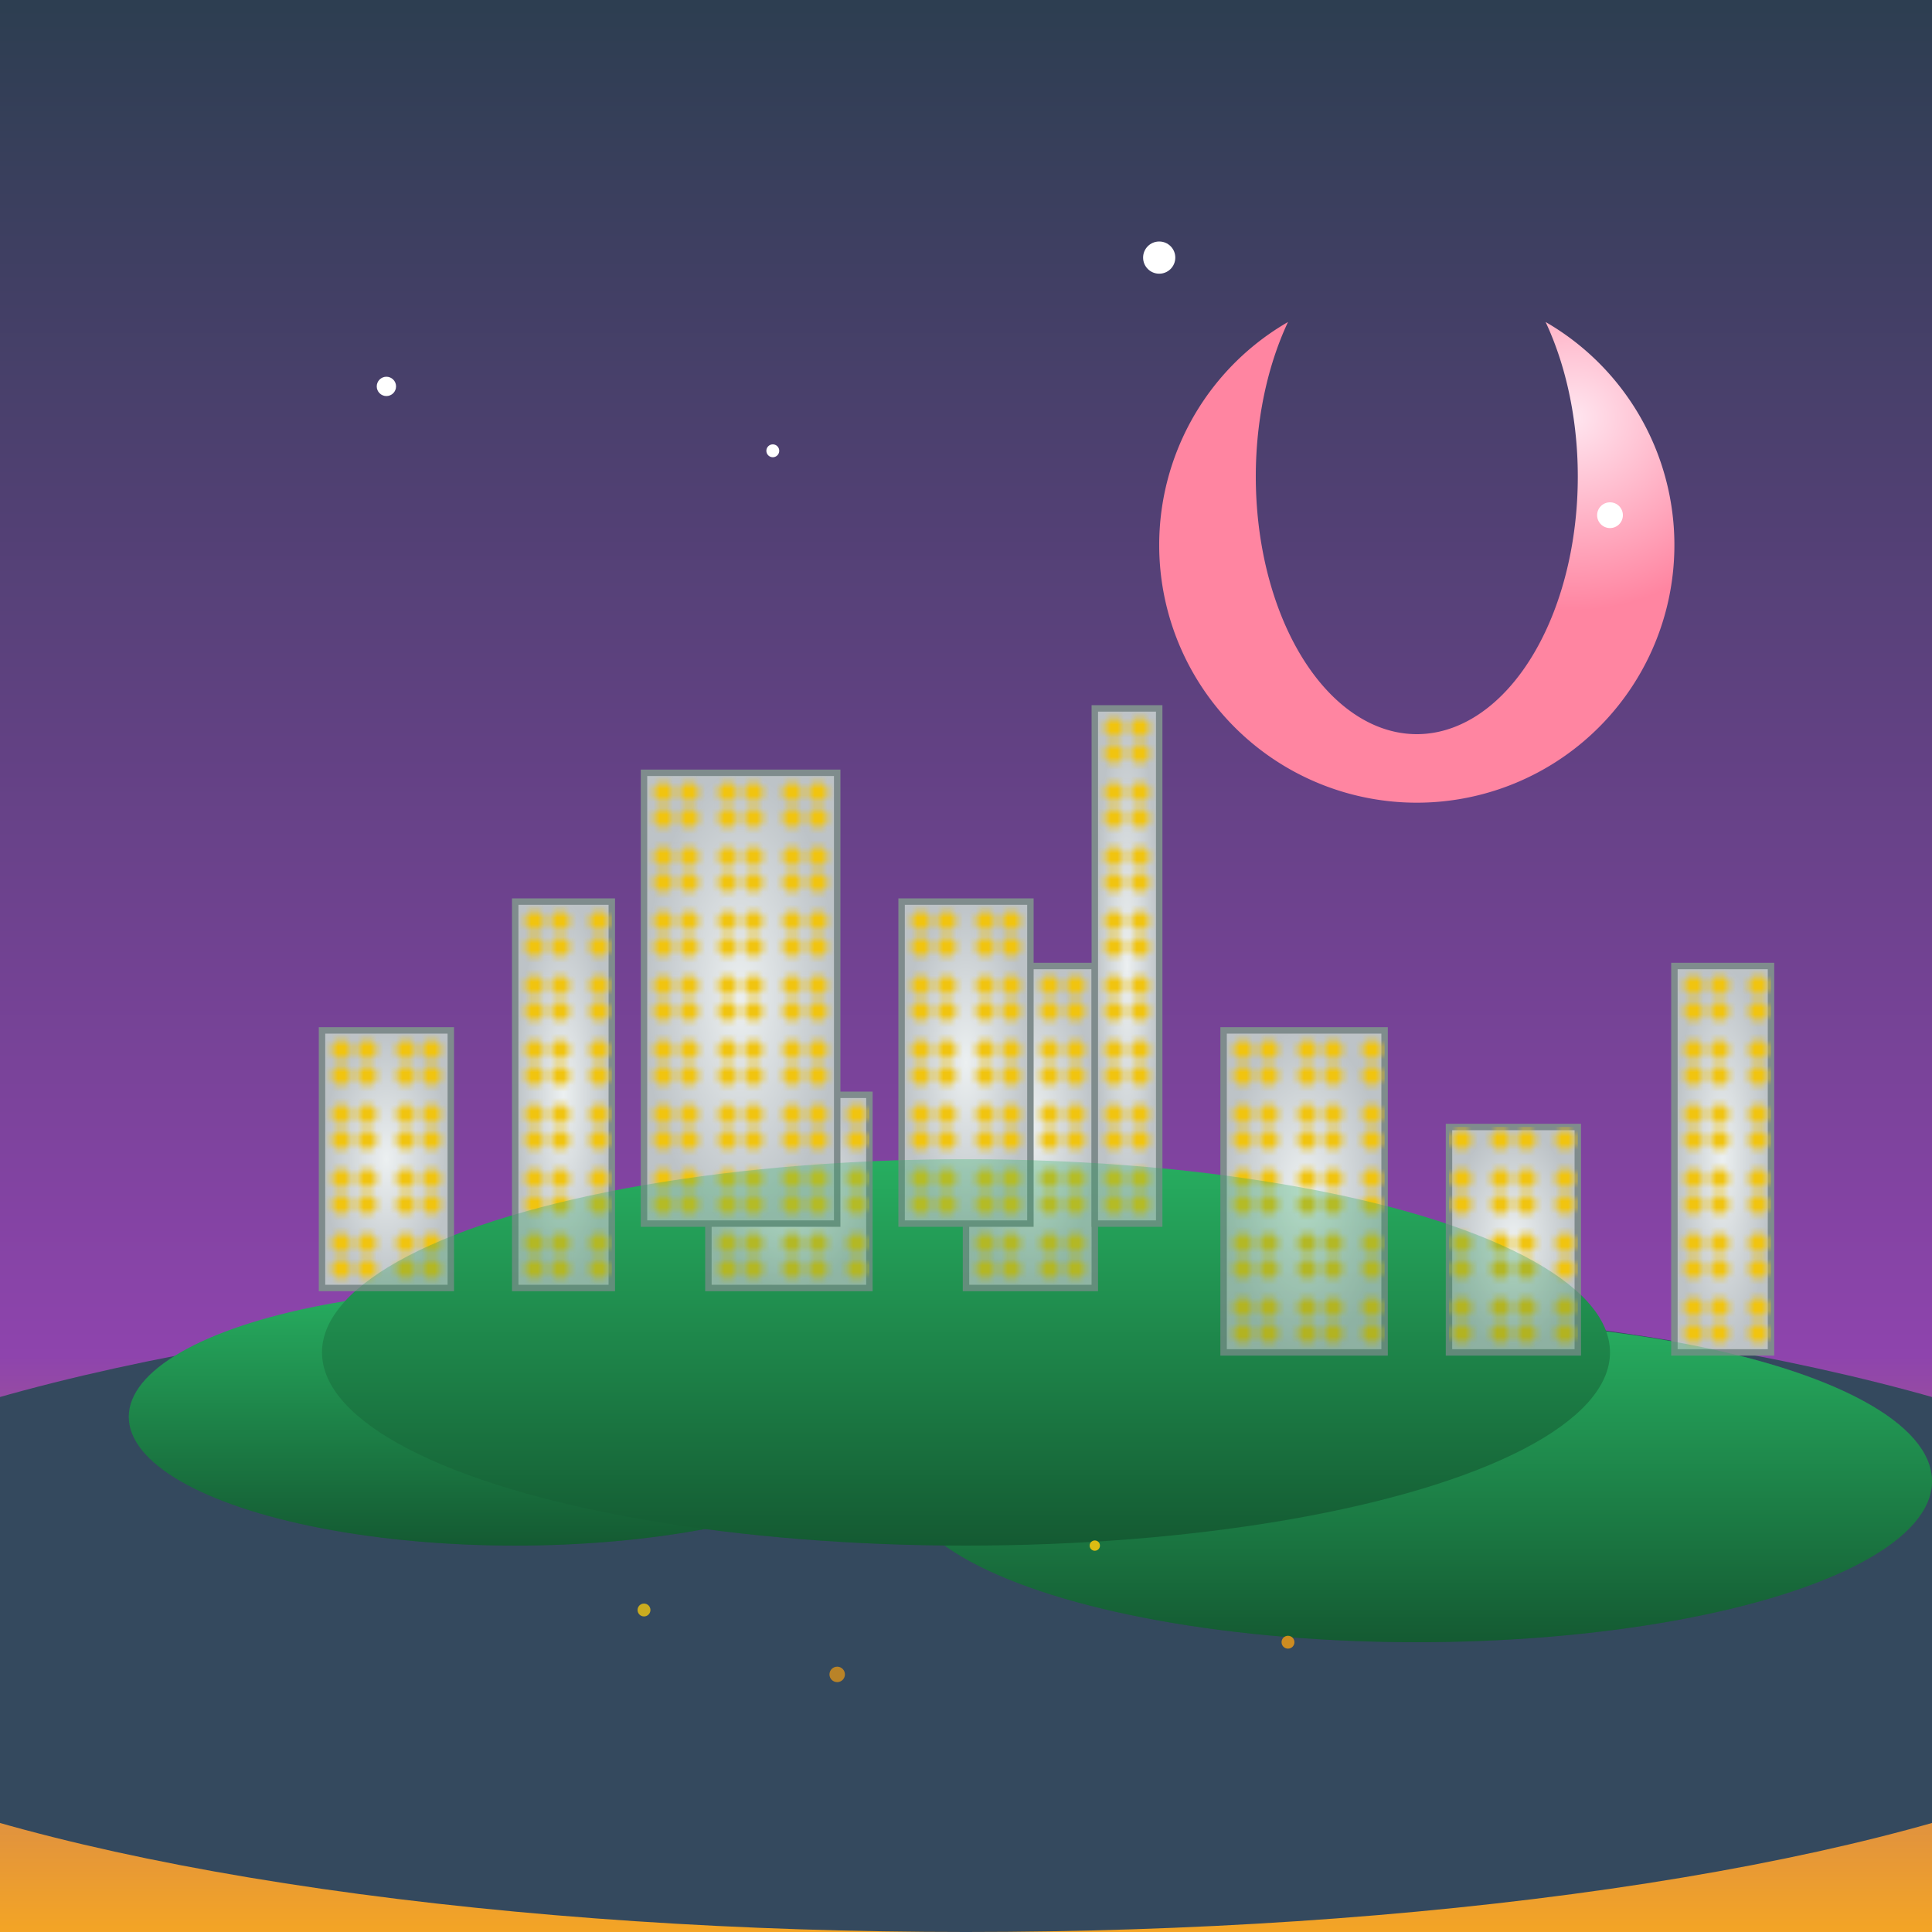 <svg xmlns="http://www.w3.org/2000/svg" viewBox="0 0 300 300">
  <!-- Background Gradient Sky -->
  <defs>
    <linearGradient id="skyGradient" x1="0" y1="0" x2="0" y2="1">
      <stop offset="0%" stop-color="#2c3e50"/>
      <stop offset="70%" stop-color="#8e44ad"/>
      <stop offset="100%" stop-color="#f5a623"/>
    </linearGradient>
    <radialGradient id="moonGradient" cx="0.8" cy="0.2" r="0.4">
      <stop offset="0%" stop-color="#ffe6f0"/>
      <stop offset="100%" stop-color="#ff85a1"/>
    </radialGradient>
    <linearGradient id="padGradient" x1="0" y1="0" x2="0" y2="1">
      <stop offset="0%" stop-color="#27ae60"/>
      <stop offset="100%" stop-color="#145a32"/>
    </linearGradient>
    <radialGradient id="cityGradient" cx="0.5" cy="0.5" r="0.5">
      <stop offset="0%" stop-color="#ecf0f1"/>
      <stop offset="100%" stop-color="#bdc3c7"/>
    </radialGradient>
    <pattern id="windowPattern" patternUnits="userSpaceOnUse" width="10" height="10">
      <rect width="10" height="10" fill="none"/>
      <circle cx="3" cy="3" r="1.5" fill="#f1c40f"/>
      <circle cx="7" cy="3" r="1.5" fill="#f1c40f"/>
      <circle cx="3" cy="7" r="1.5" fill="#f1c40f"/>
      <circle cx="7" cy="7" r="1.5" fill="#f1c40f"/>
    </pattern>
  </defs>

  <!-- Sky -->
  <rect width="300" height="300" fill="url(#skyGradient)"/>

  <!-- Crescent Moon -->
  <path d="M200,50 
           a40,40 0 1,0 40,0 
           a25,40 0 1,1 -40,0" 
        fill="url(#moonGradient)" />

  <!-- Water -->
  <ellipse cx="150" cy="250" rx="200" ry="50" fill="#34495e"/>

  <!-- Lily Pads -->
  <g>
    <ellipse cx="80" cy="220" rx="60" ry="20" fill="url(#padGradient)" />
    <ellipse cx="220" cy="230" rx="80" ry="25" fill="url(#padGradient)" />
    <ellipse cx="150" cy="210" rx="100" ry="30" fill="url(#padGradient)" />
  </g>

  <!-- Floating City -->
  <g>
    <!-- Buildings on first pad -->
    <g transform="translate(50,200)">
      <rect x="0" y="-40" width="20" height="40" fill="url(#cityGradient)" stroke="#7f8c8d" stroke-width="1"/>
      <rect x="30" y="-60" width="15" height="60" fill="url(#cityGradient)" stroke="#7f8c8d" stroke-width="1"/>
      <rect x="60" y="-30" width="25" height="30" fill="url(#cityGradient)" stroke="#7f8c8d" stroke-width="1"/>
      <rect x="100" y="-50" width="20" height="50" fill="url(#cityGradient)" stroke="#7f8c8d" stroke-width="1"/>
      <!-- Windows -->
      <rect x="0" y="-40" width="20" height="40" fill="url(#windowPattern)" />
      <rect x="30" y="-60" width="15" height="60" fill="url(#windowPattern)" />
      <rect x="60" y="-30" width="25" height="30" fill="url(#windowPattern)" />
      <rect x="100" y="-50" width="20" height="50" fill="url(#windowPattern)" />
    </g>
    <!-- Buildings on second pad -->
    <g transform="translate(190,210)">
      <rect x="0" y="-50" width="25" height="50" fill="url(#cityGradient)" stroke="#7f8c8d" stroke-width="1"/>
      <rect x="35" y="-35" width="20" height="35" fill="url(#cityGradient)" stroke="#7f8c8d" stroke-width="1"/>
      <rect x="70" y="-60" width="15" height="60" fill="url(#cityGradient)" stroke="#7f8c8d" stroke-width="1"/>
      <!-- Windows -->
      <rect x="0" y="-50" width="25" height="50" fill="url(#windowPattern)" />
      <rect x="35" y="-35" width="20" height="35" fill="url(#windowPattern)" />
      <rect x="70" y="-60" width="15" height="60" fill="url(#windowPattern)" />
    </g>
    <!-- Buildings on center pad -->
    <g transform="translate(100,190)">
      <rect x="0" y="-70" width="30" height="70" fill="url(#cityGradient)" stroke="#7f8c8d" stroke-width="1"/>
      <rect x="40" y="-50" width="20" height="50" fill="url(#cityGradient)" stroke="#7f8c8d" stroke-width="1"/>
      <rect x="70" y="-80" width="10" height="80" fill="url(#cityGradient)" stroke="#7f8c8d" stroke-width="1"/>
      <!-- Windows -->
      <rect x="0" y="-70" width="30" height="70" fill="url(#windowPattern)" />
      <rect x="40" y="-50" width="20" height="50" fill="url(#windowPattern)" />
      <rect x="70" y="-80" width="10" height="80" fill="url(#windowPattern)" />
    </g>
  </g>

  <!-- Reflections on Water -->
  <g opacity="0.3">
    <ellipse cx="80" cy="220" rx="60" ry="20" fill="url(#padGradient)" />
    <ellipse cx="220" cy="230" rx="80" ry="25" fill="url(#padGradient)" />
    <ellipse cx="150" cy="210" rx="100" ry="30" fill="url(#padGradient)" />
  </g>

  <!-- Decorative Elements -->
  <g>
    <!-- Stars -->
    <circle cx="250" cy="80" r="2" fill="#ffffff"/>
    <circle cx="60" cy="60" r="1.5" fill="#ffffff"/>
    <circle cx="180" cy="40" r="2.5" fill="#ffffff"/>
    <circle cx="120" cy="70" r="1" fill="#ffffff"/>
    <!-- Fireflies -->
    <g>
      <circle cx="100" cy="250" r="1" fill="#f1c40f" opacity="0.8"/>
      <circle cx="130" cy="260" r="1.2" fill="#f39c12" opacity="0.7"/>
      <circle cx="170" cy="240" r="0.8" fill="#f1c40f" opacity="0.9"/>
      <circle cx="200" cy="255" r="1" fill="#f39c12" opacity="0.8"/>
    </g>
  </g>
</svg>